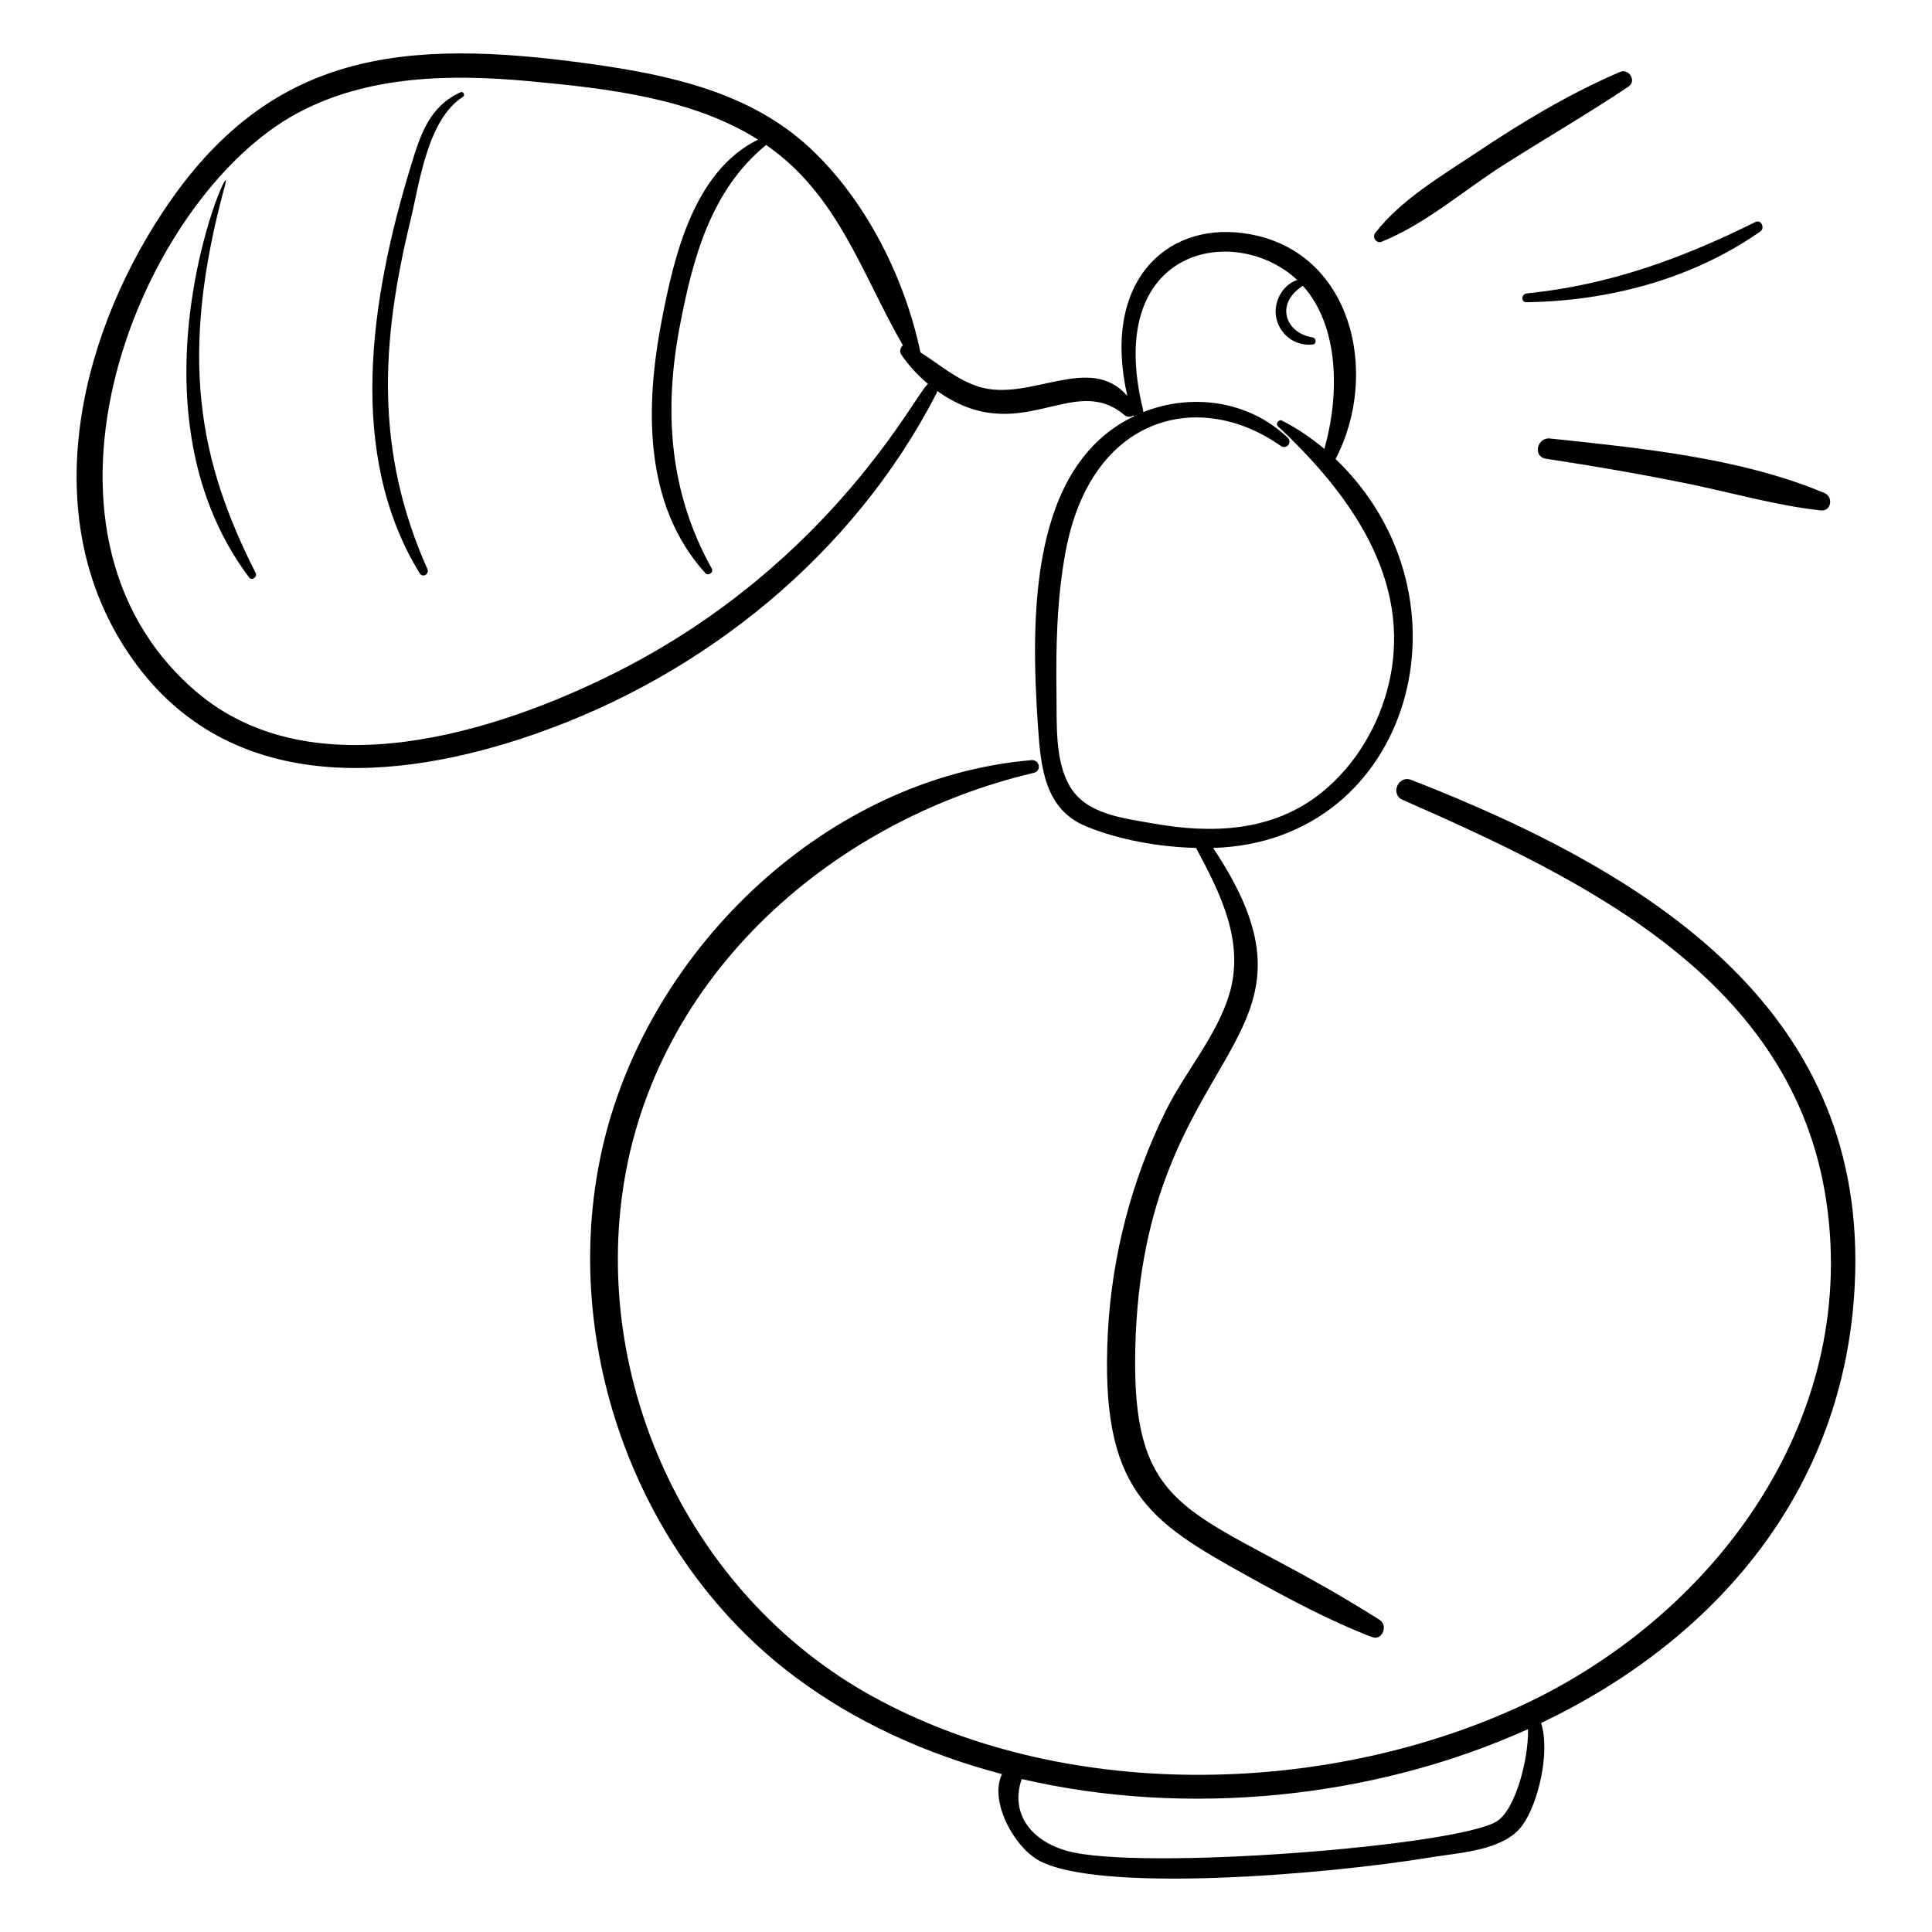 <?xml version="1.0" encoding="UTF-8"?>
<!-- Uploaded to: SVG Repo, www.svgrepo.com, Generator: SVG Repo Mixer Tools -->
<svg fill="#000000" width="800px" height="800px" version="1.1" viewBox="144 144 512 512" xmlns="http://www.w3.org/2000/svg">
 <g>
  <path d="m285.76 338.53c45.004-15.648 84.492-47.691 106.4-90.242 0.117-0.23 0.176-0.461 0.203-0.68 22.004 15.617 35.871-5.227 49.613 6.383 0.742 0.625 1.754 0.562 2.426 0.098 0.082 0.059 0.152 0.129 0.246 0.168-27.645 13.164-27.633 52.641-25.555 82.555 0.734 10.574 1.789 21.715 12.797 26.211 8.559 3.496 19.055 5.438 29.062 5.688 6.461 11.984 13.031 24.988 8.793 38.883-3.348 10.977-11.613 20.379-16.699 30.586-9.102 18.266-14.387 38.59-15.449 58.965-2.18 41.91 10.852 50.02 37.156 64.594 10.691 5.922 21.418 11.715 32.848 16.102 2.727 1.047 4.344-3.082 2.004-4.566-47.82-30.312-65.895-24.887-64.738-72.203 1.98-80.793 55.621-79.789 20.629-132.36 52.605-1.543 70.75-66.344 32.438-103.08 11.926-22.668 4.445-55.977-24.469-59.84-20.887-2.789-37.504 13.363-30.715 43.121-10.066-11.523-25.773 1.723-39.25-2.402-5.824-1.781-10.492-5.894-15.578-9.145-4.133-19.719-14.445-40.336-29.309-54.168-15.859-14.758-37.219-19.344-58.027-22.25-49.906-6.977-85.262-3.289-113.36 39.102-22.977 34.656-33.758 82.648-7.961 118.84 25.465 35.719 69.098 32.648 106.49 19.648zm202-120.34c-3.84 1.305-6.254 5.668-5.59 9.715 0.773 4.711 5.031 7.918 9.719 7.387 1.105-0.125 0.953-1.715-0.059-1.875-7.098-1.133-10.09-8.859-2.562-13.676 9.68 10.738 9.75 28.871 5.707 43.23-3.465-2.922-7.231-5.465-11.266-7.512-0.824-0.418-1.746 0.852-1.062 1.492 18.855 17.656 35.746 40.562 29.477 67.918-2.594 11.312-8.914 21.984-18.008 29.266-12.891 10.328-29.008 10.879-44.656 8.074-8-1.434-17.703-2.43-22.023-9.953-3.934-6.852-3.344-16.688-3.457-24.43-0.184-12.617 0.113-25.504 2.473-37.934 6.828-35.98 35.477-42.879 56.965-27.719 1.488 1.051 3.16-0.906 1.824-2.18-10.477-10.004-25.629-11.812-38.309-6.766 0.043-0.184 0.043-0.383-0.008-0.602-10.656-43.277 24.52-49.719 40.836-34.438zm-265.04-44.156c18.754-10.121 40.852-10.441 61.562-8.516 20.094 1.871 43.031 4.375 60.594 15.477-17.043 8.465-22.195 30.73-25.504 47.855-4.379 22.652-4.934 48.859 11.527 67.012 0.789 0.871 2.316-0.129 1.723-1.195-11.316-20.27-12.758-41.922-8.434-64.402 3.43-17.828 8.152-35.754 22.75-47.781 0.031-0.027 0.043-0.055 0.07-0.082 19.176 13.25 25.309 34.137 36.273 53.125-0.684 0.5-0.953 1.66-0.441 2.43 1.891 2.816 4.332 5.477 7.113 7.797-2.641 1.25-25.035 47.273-82.32 76.242-32.086 16.223-80.934 31.527-111.62 5.316-50.422-43.066-15.078-130.71 26.707-153.28z"/>
  <path d="m518 350.68c-3.438-1.34-5.684 3.793-2.273 5.293 48.621 21.383 103.57 47.66 112.27 106.41 8.684 58.625-30.254 110.62-81.832 134.1-52.035 23.691-120.7 24.992-171.35-3.148-46.031-25.574-72.449-78.781-66.156-130.98 6.984-57.934 54.395-100.58 109.3-113.54 2.184-0.516 1.531-3.551-0.633-3.367-53.895 4.586-100.72 49.32-113.27 101.02-12.535 51.645 7.801 109.72 50.375 141.73 16.016 12.043 34.871 20.641 55.098 25.957-3.469 7.203 3.277 19.477 9.992 23.012 16.027 8.434 74.57 3.836 104-1 7.227-1.188 18.91-1.723 23.816-8.285 4.188-5.598 7.562-19.203 5.082-27.273 45.887-21.867 80.449-61.227 83.117-116.18 3.461-71.195-51.133-107.89-117.54-133.75zm22.836 275.88c-9.781 6.641-94.996 13.348-114.12 7.926-10.281-2.91-14.938-10.707-11.934-19.02 43.711 10.152 93.145 5.305 134.16-13.227 0.172 7.793-3.223 21.008-8.102 24.32z"/>
  <path d="m573.36 163.05c-13.469 5.766-25.961 13.289-38.152 21.438-9.152 6.117-19.969 12.441-26.762 21.25-0.895 1.16 0.324 2.879 1.715 2.316 11.645-4.668 22.078-13.875 32.668-20.574 10.914-6.902 22.059-13.387 32.781-20.559 2.144-1.434 0.059-4.859-2.25-3.871z"/>
  <path d="m609.23 202.82c-19.531 9.699-38.793 16.73-60.633 18.938-1.453 0.148-1.586 2.356-0.047 2.332 21.801-0.309 44-6.152 61.98-18.77 1.266-0.887 0.176-3.231-1.301-2.5z"/>
  <path d="m627.52 274.67c-22.195-9.367-48.961-11.941-72.762-14.465-3.434-0.363-4.625 4.816-1.09 5.356 12.695 1.938 25.367 4.106 37.953 6.688 11.562 2.375 23.184 5.742 34.918 7.016 2.773 0.301 3.387-3.582 0.98-4.594z"/>
  <path d="m257.25 294.78c-13.938-31.289-12.289-60.152-4.527-92.102 2.402-9.891 4.496-27.016 13.957-33.008 0.648-0.41 0.105-1.555-0.621-1.223-8.316 3.793-10.648 11.266-13.176 19.539-10.84 35.48-17.035 76.461 2.344 107.95 0.797 1.297 2.629 0.195 2.023-1.156z"/>
  <path d="m211.75 295.84c-14.973-29.531-20.586-57.117-8.117-102.77 3.164-11.586-28.707 57.359 6.394 103.97 0.734 0.977 2.25-0.148 1.723-1.195z"/>
 </g>
</svg>